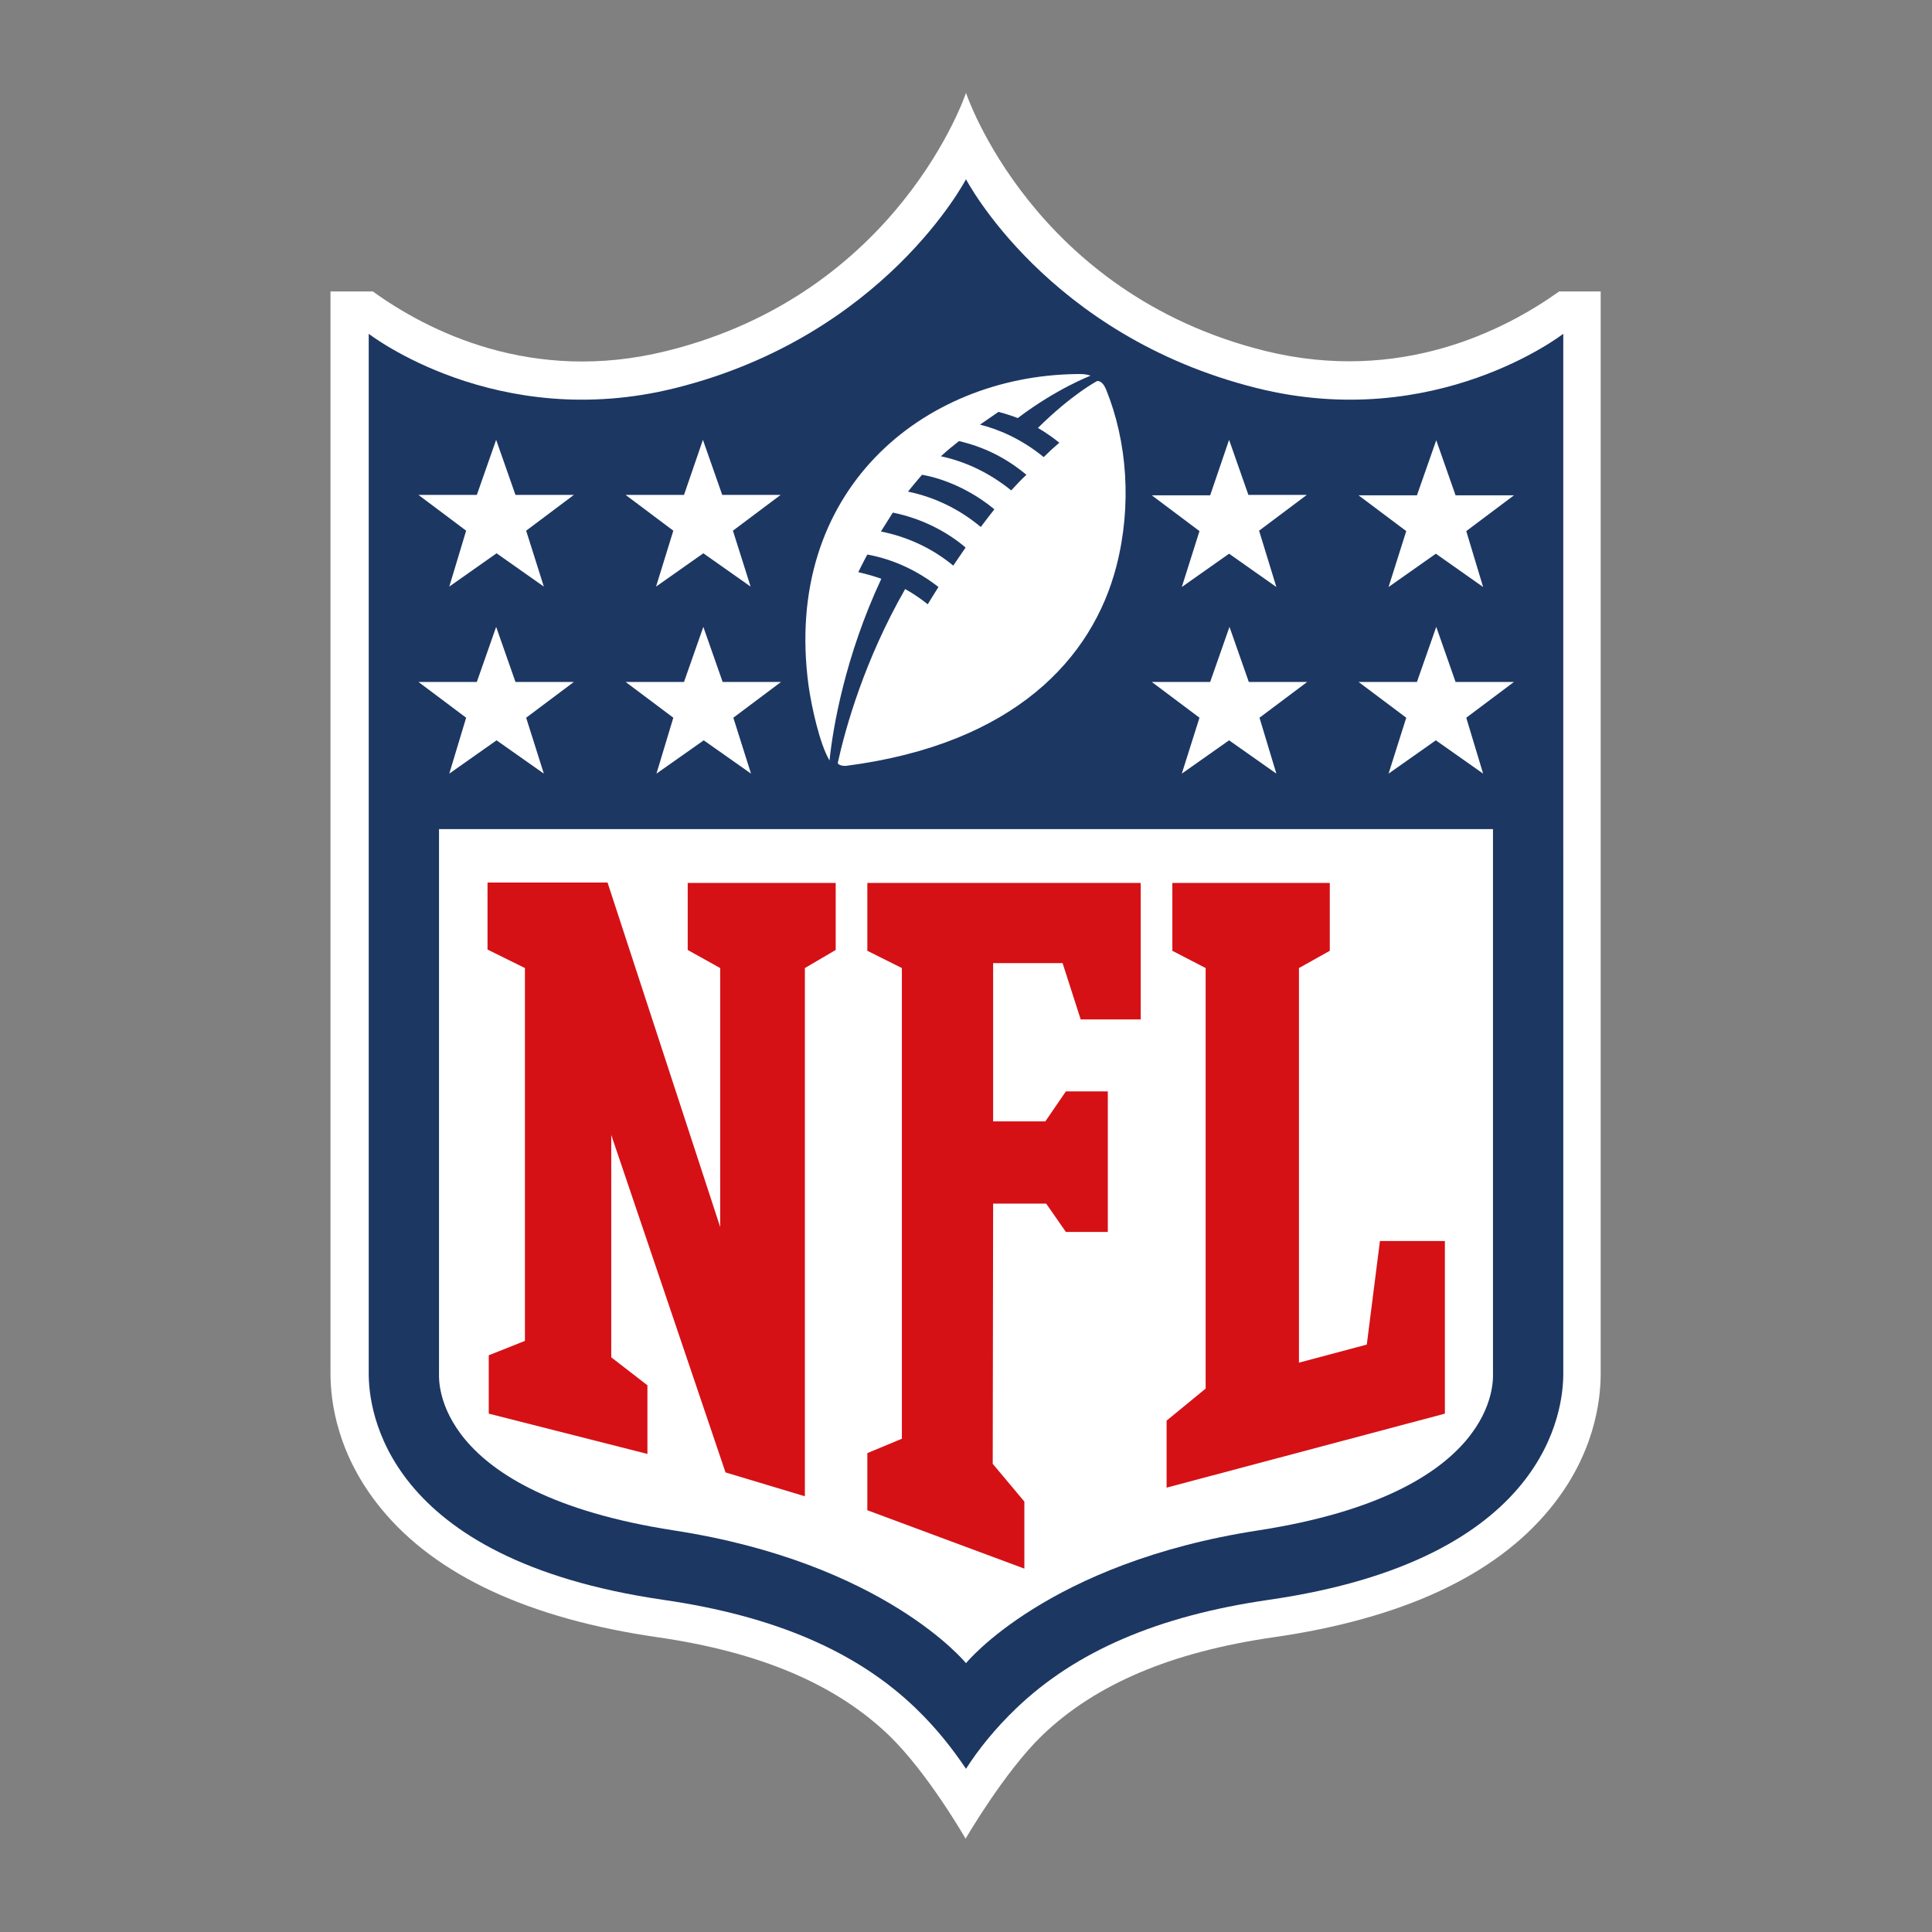 <?xml version="1.0" encoding="utf-8"?>
<!-- Generator: Adobe Illustrator 25.3.1, SVG Export Plug-In . SVG Version: 6.00 Build 0)  -->
<svg version="1.1" id="Layer_1" xmlns="http://www.w3.org/2000/svg" xmlns:xlink="http://www.w3.org/1999/xlink" x="0px" y="0px"
	 width="470px" height="470px" viewBox="0 0 470 470" style="enable-background:new 0 0 470 470;" xml:space="preserve">
<rect x="0" y="0" width="470" height="470" fill="#808080" stroke="none"/>
<style type="text/css">
	.st0{fill:#FFFFFF;}
	.st1{fill:#1D3763;}
	.st2{fill:#D51116;}
</style>
<g>
	<path class="st0" d="M379.3,70.9c-13.3,9.5-38.7,22.5-71.4,14.5c-56.7-14-72.9-62.8-72.9-62.8s-16.2,48.8-72.9,62.8
		c-32.7,8.1-58.1-4.9-71.4-14.5H80.4v263.3c0,6.7,1.6,19.8,12.4,32.9c13.3,16.2,36,26.7,67.2,31.2c24.9,3.6,43.3,11.4,56.3,23.9
		c9.5,9.2,18.6,25.1,18.6,25.1s9.4-16.2,18.6-25.1c13-12.5,31.4-20.3,56.3-23.9c31.3-4.5,53.9-15,67.2-31.2
		c10.8-13.1,12.4-26.2,12.4-32.9V70.9H379.3z"/>
	<path class="st1" d="M380.3,81.2c0,0-31,24.1-74.6,13.2C254.8,81.7,235,43.6,235,43.6s-19.8,38.1-70.7,50.8
		c-43.6,10.9-74.6-13.2-74.6-13.2v253c0,8.6,3.6,45.1,71.7,55c26.9,3.9,47,12.5,61.4,26.4c5.2,5,9.1,10.1,12.2,14.7
		c3-4.7,7-9.7,12.2-14.7c14.5-13.9,34.5-22.5,61.4-26.4c68.1-9.8,71.7-46.4,71.7-55L380.3,81.2L380.3,81.2z"/>
	<path class="st0" d="M235,404.6c0,0,19.8-24.4,71.1-32.3c58.8-9.1,57.1-36.7,57.1-38.1V201.7H106.8v132.5c0,1.4-1.7,29,57.1,38.1
		C215.2,380.2,235,404.6,235,404.6z"/>
	<g>
		<path class="st2" d="M175.2,298.5l0-63l-7.9-4.4v-16.3h36v16.3l-7.5,4.4V364l-19.3-5.8l-27.8-82.1l0,54.1l8.8,6.8v16.7l-38.6-9.8
			v-14.2l8.8-3.5v-90.7l-9.1-4.5v-16.3h29.2L175.2,298.5z"/>
		<path class="st2" d="M241.5,356.1l7.7,9.2v16.3L211,367.4v-13.9l8.4-3.5V235.5l-8.4-4.2v-16.5h66.5V248h-14.6l-4.4-13.7h-16.9
			v38.5h12.7l5-7.3h10.2v34.2h-10.2l-4.8-6.9h-12.9L241.5,356.1L241.5,356.1z"/>
		<path class="st2" d="M283.8,361.9v-16.3l9.5-7.8V235.5l-8.1-4.2v-16.5h38.3v16.5l-7.5,4.2v96l16.5-4.4l3.2-25.2h15.8v42
			L283.8,361.9z"/>
	</g>
	<g>
		<g>
			<path class="st0" d="M113.4,174.6l-11.6-8.7H116l4.7-13.4l4.7,13.4h14.2l-11.6,8.7l4.3,13.6l-11.5-8.1l-11.5,8.1L113.4,174.6z"/>
		</g>
		<g>
			<path class="st0" d="M163.8,174.6l-11.6-8.7h14.2l4.7-13.4l4.7,13.4h14.2l-11.6,8.7l4.3,13.6l-11.5-8.1l-11.5,8.1L163.8,174.6z"
				/>
		</g>
		<g>
			<path class="st0" d="M113.4,129.1l-11.6-8.7H116l4.7-13.4l4.7,13.4h14.2l-11.6,8.7l4.3,13.6l-11.5-8.1l-11.5,8.1L113.4,129.1z"/>
		</g>
		<g>
			<path class="st0" d="M163.8,129.1l-11.6-8.7h14.2L171,107l4.7,13.4h14.2l-11.6,8.7l4.3,13.6l-11.5-8.1l-11.5,8.1L163.8,129.1z"/>
		</g>
	</g>
	<g>
		<g>
			<path class="st0" d="M360.8,188.2l-11.5-8.1l-11.5,8.1l4.3-13.6l-11.6-8.7h14.2l4.7-13.4l4.7,13.4h14.2l-11.6,8.7L360.8,188.2z"
				/>
		</g>
		<g>
			<path class="st0" d="M310.5,188.2l-11.5-8.1l-11.5,8.1l4.3-13.6l-11.6-8.7h14.2l4.7-13.4l4.7,13.4h14.2l-11.6,8.7L310.5,188.2z"
				/>
		</g>
		<g>
			<path class="st0" d="M360.8,142.8l-11.5-8.1l-11.5,8.1l4.3-13.6l-11.6-8.7h14.2l4.7-13.4l4.7,13.4h14.2l-11.6,8.7L360.8,142.8z"
				/>
		</g>
		<g>
			<path class="st0" d="M310.5,142.8l-11.5-8.1l-11.5,8.1l4.3-13.6l-11.6-8.7h14.2L299,107l4.7,13.4h14.2l-11.6,8.7L310.5,142.8z"/>
		</g>
	</g>
	<path class="st0" d="M266.9,92.7c0,0-6,3.1-14.4,11.4c1.9,1.1,4,2.6,5.2,3.6c-1.3,1.1-2.6,2.3-3.8,3.5c-5.5-4.5-11.1-6.8-15.5-7.9
		c1.5-1,3-2.1,4.5-3.1c2.4,0.6,4.7,1.5,4.7,1.5c9.5-7.2,17.7-10.3,17.7-10.3s-0.9-0.5-3.5-0.4c-37.2,0.5-71.5,28.3-65.1,75.8
		c0.7,5,2.7,14.2,5.1,18.2c0.8-7.9,3.8-25.4,12.6-44.2c-3.1-1.1-5.6-1.6-5.6-1.6c0.9-1.9,2.2-4.3,2.2-4.3c6.5,1.2,12.3,4,17.3,7.9
		c-1.2,1.9-2,3.2-2.6,4.2c-1.8-1.4-3.5-2.6-5.5-3.7c-9.9,17.3-14.5,33.7-16.4,42.3c0.1,0.5,1.2,0.8,2.1,0.7
		c40.8-5.3,59.9-26.1,65.7-48.6c3.8-14.8,2.6-30.3-2.5-42.9C268.8,94.1,268.1,92.6,266.9,92.7z M231.9,137.6
		c-5.3-4.4-11.5-7.1-17.6-8.3c0,0,1.9-3,2.9-4.6c7.4,1.5,13.5,4.9,17.7,8.5C233.8,134.8,232.8,136.3,231.9,137.6z M238.6,128.2
		c-4.9-4.1-10.9-7.2-17.7-8.6c1-1.3,2.3-2.8,3.4-4.1c5.2,0.9,11.8,3.6,17.6,8.4C240.7,125.4,239.6,126.9,238.6,128.2z M246,119.3
		c-5.2-4.2-11-7-17.1-8.3c1.5-1.4,3-2.6,4.4-3.7c7.7,1.8,12.9,5.3,16.4,8.2C248.4,116.7,247.2,118,246,119.3z"/>
</g>
</svg>
